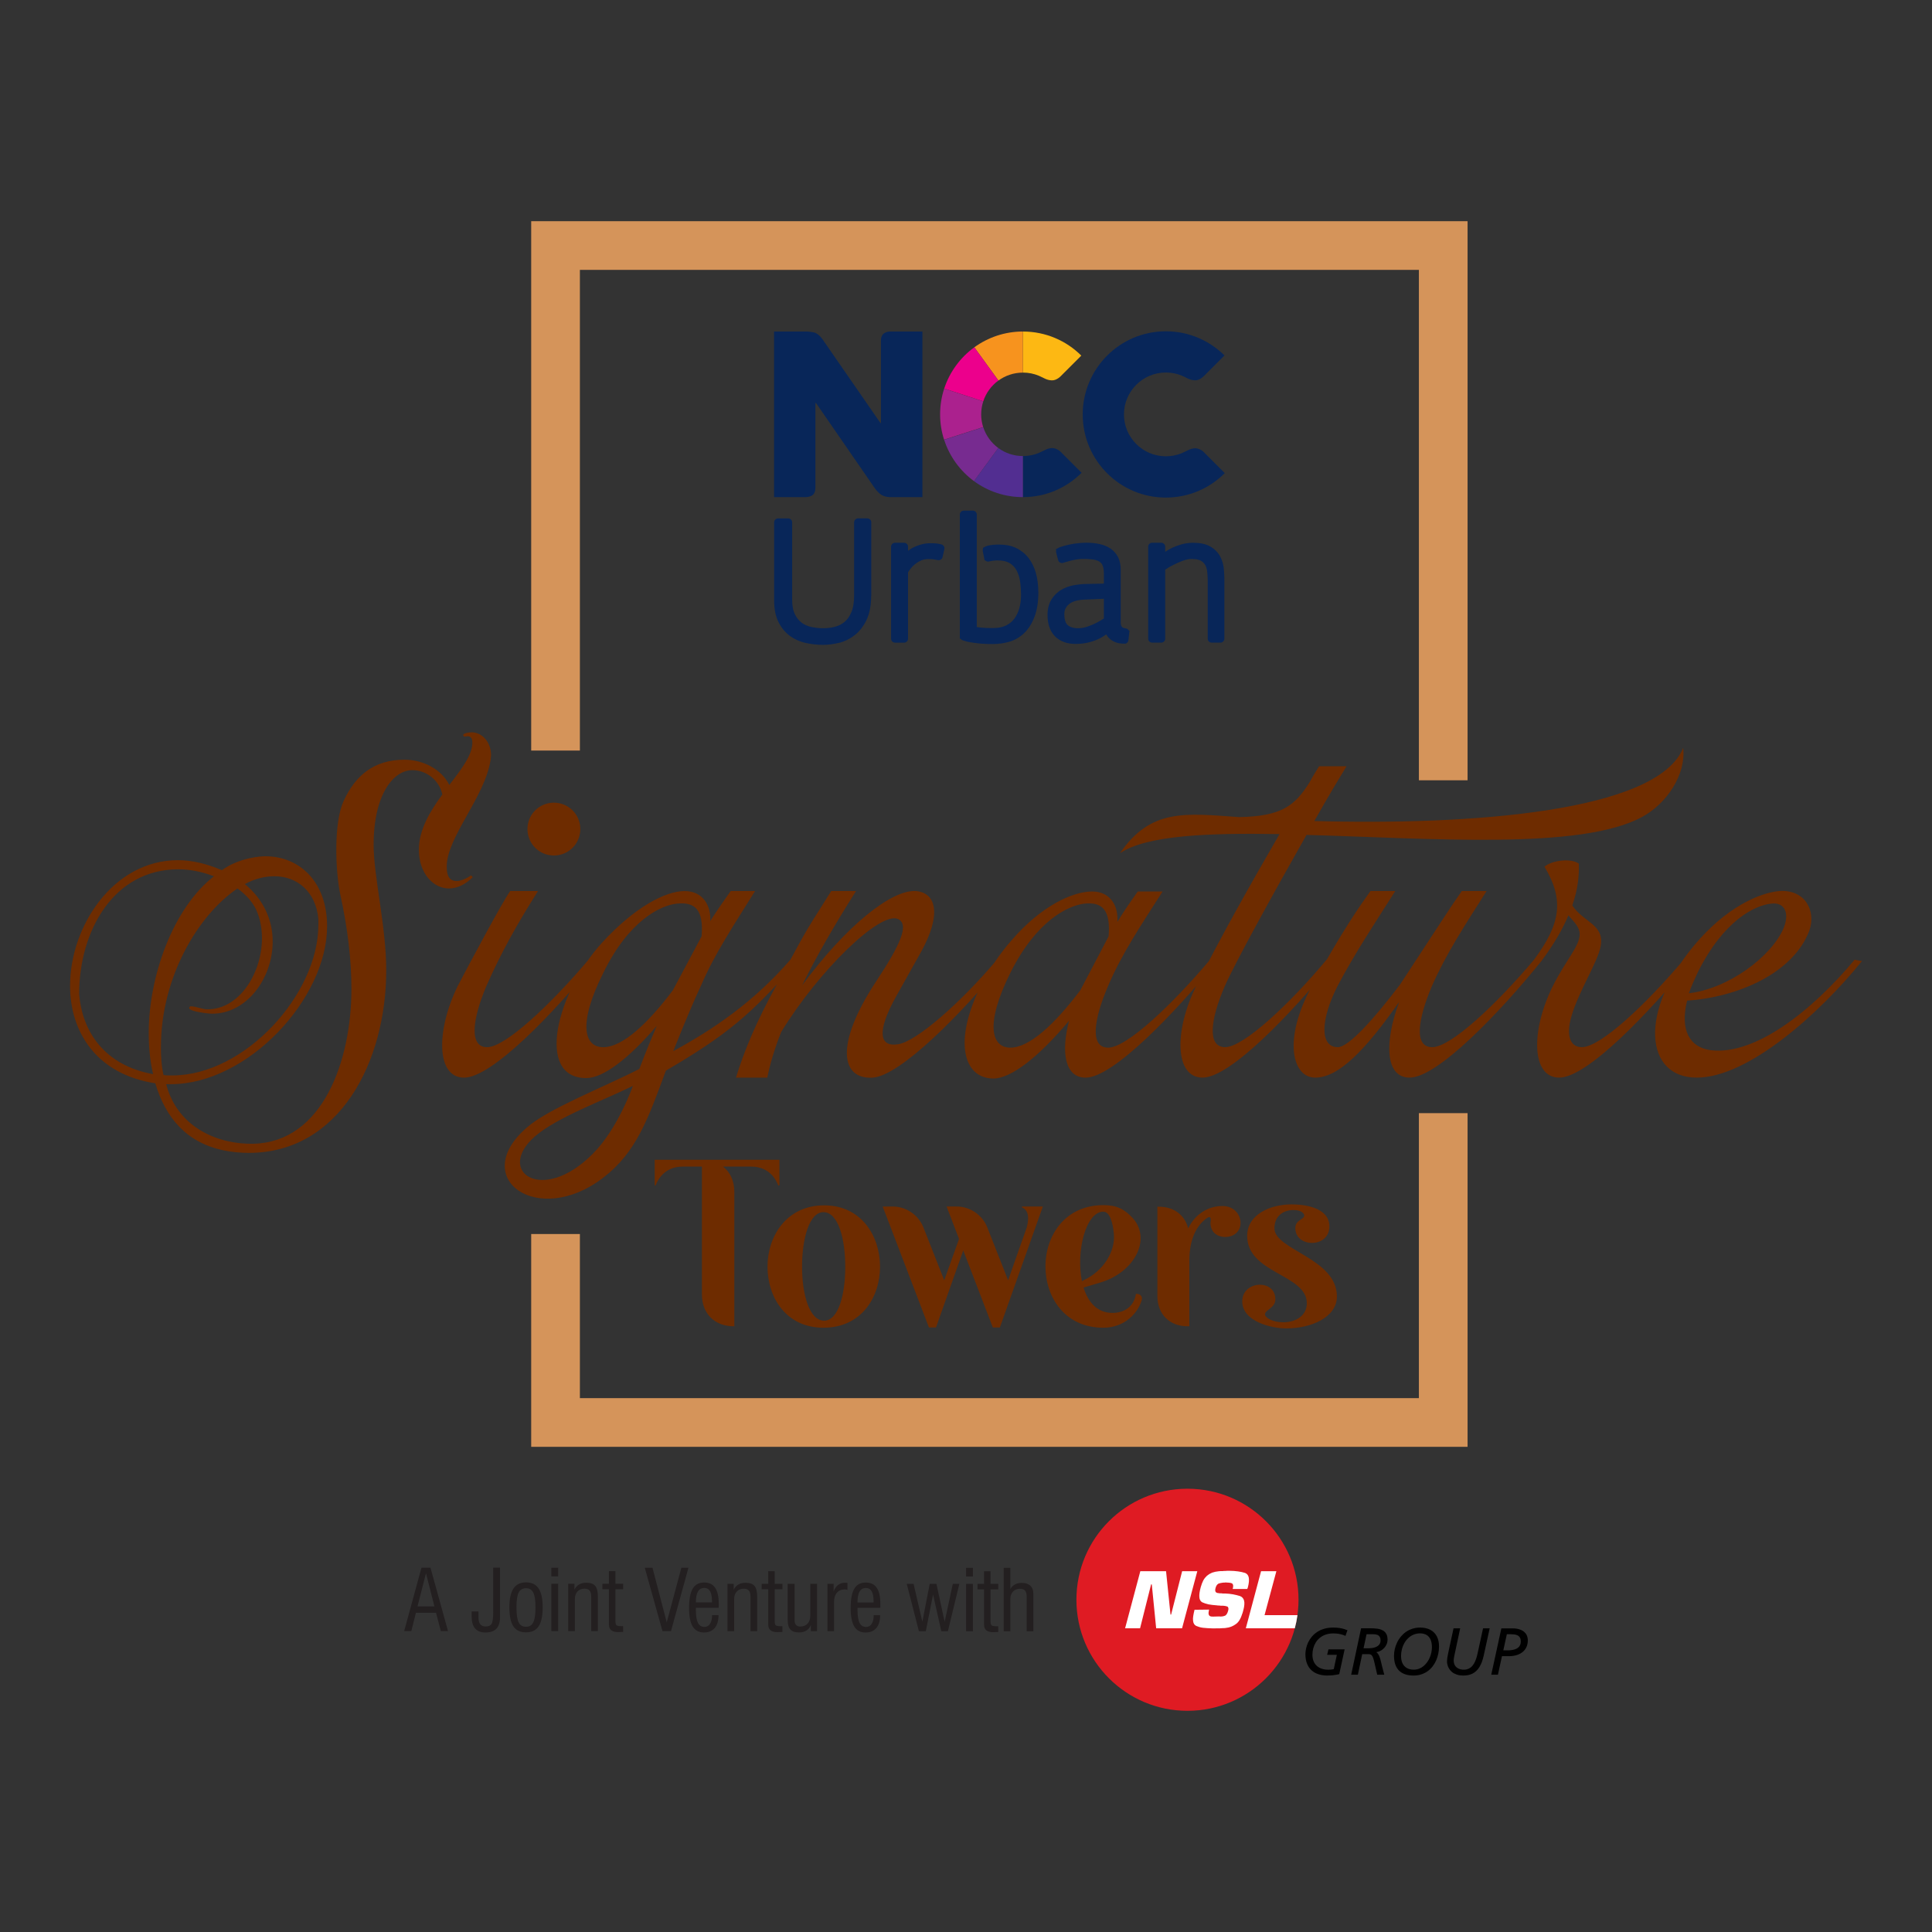 <svg xmlns="http://www.w3.org/2000/svg" id="Layer_1" data-name="Layer 1" viewBox="0 0 800 800"><rect x="0" y="0" width="800" height="800" fill="#333333" stroke="none"/><defs><style>      .cls-1 {        fill: #26b78a;      }      .cls-2 {        fill: #fff;      }      .cls-3 {        fill: #234286;      }      .cls-4 {        fill: #6e2c00;      }      .cls-5 {        fill: #772b90;      }      .cls-6 {        fill: #be1e62;      }      .cls-7 {        fill: #fdb813;      }      .cls-8 {        fill: #f7931e;      }      .cls-9 {        fill: #df1b23;        fill-rule: evenodd;      }      .cls-10 {        fill: #71b2e1;      }      .cls-11 {        fill: #d5945a;      }      .cls-12 {        fill: #ab218e;      }      .cls-13 {        fill: #ec008c;      }      .cls-14 {        fill: #522e91;      }      .cls-15 {        fill: #231f20;      }      .cls-16 {        fill: #082659;      }    </style></defs><path class="cls-4" d="m699.32,411.27c.9-2.52,2.16-5.4,3.6-8.46,10.81-21.79,23.77-27.91,30.44-28.63,5.58-.72,7.74,3.78,5.22,10.09-5.05,11.88-23.05,25.22-39.26,27.01m71.68-13.33l-3.06-.54c-18.01,21.61-41.43,39.62-59.44,37.46-8.82-1.08-12.96-8.29-9.9-20.53,21.07-1.44,43.94-11.34,50.61-28.99,2.88-8.29-1.8-17.11-12.43-16.39-8.28.72-22.15,6.84-35.12,22.33-23.23,27.73-20.53,54.93.91,54.93s51.15-26.84,68.43-48.27m-135.79-.54c-.18,1.44,1.26,1.99,3.06.54,5.23-7.03,8.83-13.33,11.17-18.91,2.34,2.7,4.68,4.86,4.68,7.74,0,5.05-5.58,10.45-11.17,21.62-9.18,18.55-8.82,37.82,2.7,37.82s37.28-26.84,54.57-48.27l-3.06-.54c-15.49,18.37-34.4,36.2-42.14,36.2-5.22,0-6.48-5.4-4.32-12.79,2.88-10.09,10.81-22.33,12.06-28.81,1.8-9.37-7.02-9.91-11.71-17.11,2.34-6.67,2.88-12.43,2.7-17.29-3.24-2.34-10.98-1.44-14.23,1.26,8.46,14.04,6.48,23.95-4.32,38.54m3.06.54l-3.06-.54c-15.49,18.37-34.4,36.2-42.14,36.2s-5.94-11.52-.18-25.21c5.94-13.51,13.87-25.57,22.69-39.44h-10.27c-4.5,6.3-9.36,14.04-25.57,38.72-11.17,14.77-21.43,25.93-25.75,25.93-7.57,0-7.21-11.34-.18-25.21,7.21-13.69,15.13-25.57,23.95-39.44h-10.27c-4.5,6.3-11.52,16.21-24.31,39.44-11.89,21.61-8.28,37.82,1.44,37.82s20.71-11.35,34.76-31.34c-6.13,16.39-5.94,31.34,4.32,31.34,11.52,0,37.28-26.84,54.57-48.27m-108.42-52.59c-11.17,19.27-24.68,43.04-34.58,63.04-9.19,18.55-8.82,37.82,2.7,37.82s37.1-26.84,54.39-48.27l-3.06-.54c-15.31,18.37-34.4,36.2-41.97,36.2s-6.12-11.52-.18-25.21c3.78-8.83,20.35-38.9,33.86-62.68,51.87,1.45,113.46,6.31,138.85-7.38,10.45-5.58,18.37-17.83,17.11-28.63-10.81,26.65-88.79,32.06-152.72,30.26,5.76-10.26,10.81-18.55,13.33-22.69h-11.35c-1.26,1.98-2.7,4.32-3.96,6.66-6.13,9.73-11.52,14.05-29.18,14.41-22.51-1.62-36.56-3.6-49.34,14.95,10.99-7.38,36.2-8.46,66.1-7.92m-111.48,88.43c-7.57,0-10.81-9.19,0-30.98,10.8-21.61,23.77-27.74,30.43-28.63,7.57-.9,11.17,2.52,10.27,13.51l-11.71,22.32c-10.63,14.05-21.08,23.78-28.99,23.78m85.72-35.84l-3.06-.54c-15.49,18.37-34.4,36.38-42.14,36.38s-5.94-11.71-.18-25.22c5.76-13.69,13.87-25.57,22.69-39.44h-10.27c-2.7,3.78-5.58,7.92-8.46,12.6.54-6.12-2.52-12.6-10.44-12.6s-20.89,5.76-33.32,20.16c-5.4,6.13-9.9,13.15-12.6,18.56-11.71,23.23-7.38,38.72,5.05,38.72,7.2,0,18.55-8.65,31.34-23.95-3.42,12.96-1.8,23.59,6.84,23.59,11.52,0,37.1-27.02,54.57-48.27m-88.25,0l-3.06-.54c-15.49,18.37-33.32,33.68-40.7,34.94-8.1,1.44-9.18-5.23-.9-19.99l10.09-18.01c8.83-15.85,6.3-24.68-1.98-25.39-10.09-.72-29,14.41-47.18,39.08,5.76-11.71,13.32-24.85,22.33-39.08h-10.26c-13.51,21.25-10.09,16.21-22.33,38.36-8.83,15.85-13.87,28.27-17.11,38.9h12.97c1.08-5.4,2.88-11.71,5.76-18.91,15.66-25.57,40.88-49.89,48.26-46.82,5.05,2.16.9,10.98-9,25.94-17.29,26.29-14.41,40.52-1.44,39.8,11.52-.72,37.28-26.84,54.57-48.27m-166.05,35.66c-7.74,0-10.81-9.18,0-30.8,10.63-21.79,23.78-27.91,30.26-28.63,7.74-.9,11.34,2.52,10.44,13.51l-11.89,22.32c-10.44,13.87-20.89,23.59-28.82,23.59m-28.28,36.92c9.19-7.92,28.1-14.77,40.52-20.89,0,0-6.12,17.65-16.57,28.09-21.07,21.25-40.52,7.21-23.95-7.2m108.78-72.58l-3.06-.54c-15.13,17.47-31.88,28.82-48.45,37.82,0,0,6.66-16.93,11.34-26.83,5.77-13.51,13.87-25.57,22.51-39.44h-10.09c-2.7,3.78-5.58,7.92-8.46,12.42.36-5.94-2.7-12.42-10.63-12.42s-20.71,6.66-34.22,21.43c-18.72,20.53-27.74,56.01-6.48,56.01,6.84,0,17.29-7.74,29.17-21.61-3.97,9.19-7.21,17.83-7.21,17.83-14.77,7.57-38,16.57-46.64,24.32-24.14,20.89,4.5,41.6,31.69,20.71,13.69-10.45,18.55-24.32,25.94-44.31,24.85-14.59,35.29-23.05,54.57-45.39m-111.48-57.63c-1.61,5.94,1.8,11.89,7.57,13.51,5.94,1.62,11.89-1.8,13.51-7.57,1.62-5.94-1.8-11.88-7.57-13.5-5.94-1.62-11.89,1.8-13.51,7.56m27.92,57.63l-3.06-.54c-15.49,18.37-34.4,36.2-41.96,36.2s-6.13-11.52-.36-25.21c5.94-13.51,12.6-25.57,21.43-39.44h-11.52c-3.24,4.5-17.29,30.8-21.79,39.44-9,18.55-8.83,37.82,2.7,37.82s37.28-26.84,54.57-48.27m-180.1,35.48c0-28.28,14.95-54.21,31.7-65.56,3.42,2.52,6.12,5.4,7.74,8.82,7.38,16.21-3.06,41.25-20.17,41.25-2.16,0-4.68-1.26-7.03-1.26-.18,0-.54.36-.54.72,0,1.44,7.92,2.34,9.54,2.34,14.23,0,25.03-14.58,25.03-29.9,0-8.64-3.6-17.29-11.52-23.77,4.32-2.34,8.46-3.24,12.25-3.24,9.36,0,17.11,6.31,18.19,17.65v2.52c0,28.64-30.44,62.31-60.52,62.31-1.26,0-2.52,0-3.6-.18-.9-3.96-1.08-7.74-1.08-11.7m-33.86-21.79c0-26.11,14.23-51.69,41.06-51.69,4.68,0,9.54.9,14.77,2.88-17.11,13.33-27.01,41.6-27.01,64.84,0,6.12.54,11.71,1.8,17.1-19.99-3.6-29.36-17.47-30.61-33.13m59.61,64.65c3.42.72,7.03,1.08,10.63,1.08,37.64,0,56.91-37.82,56.91-75.64,0-18.01-5.22-38.9-5.22-51.87,0-21.07,8.28-30.97,16.03-30.97,5.76,0,11.17,4.14,12.42,10.09-5.04,6.84-9.72,14.59-9.72,22.87,0,9.9,6.12,16.03,12.42,16.03,3.24,0,6.67-1.44,9.91-4.69l-.72-.72c-1.8,1.26-4.14,2.34-5.94,2.34-2.52,0-4.14-1.45-4.14-5.94,0-12.25,15.85-28.82,18.19-44.31l.18-1.8c0-5.58-3.79-9.54-8.11-9.54-.72,0-3.42.36-3.42,1.08,0,.54.36.72.72.72s.72-.18,1.08-.18c1.44,0,1.98,1.08,1.98,2.7,0,5.05-4.51,10.98-9.54,17.47-3.24-6.48-10.81-10.44-18.55-10.44-12.61,0-20.35,6.48-25.22,17.11-4.14,9-3.42,28.63-1.44,38.36,3.24,14.77,4.68,27.91,4.68,39.44,0,29.71-11.89,63.39-40.52,64.11-13.87.36-31.34-6.12-36.2-24.67h1.98c31.7,0,64.66-35.3,64.66-65.38,0-18.55-11.52-28.99-25.57-28.99-1.44,0-10.44.36-18.01,5.76-6.3-2.7-12.43-4.14-18.19-4.14-26.65,0-44.66,27.2-44.66,52.05,0,18.73,10.63,36.56,35.29,40.34,4.32,14.41,12.97,24.49,28.1,27.74"></path><path class="cls-4" d="m532.68,550.06c10.22,0,20.91-4.57,20.91-13.23,0-15.85-25.87-19.25-25.87-28.2,0-5.25,3.79-7.59,7.88-7.59,3.79,0,4.47,1.85,4.47,2.24,0,1.75-3.7,1.75-3.7,5.25,0,4.08,3.41,6.13,6.91,6.13s7.19-2.14,7.19-6.81c0-7.68-9.82-9.14-15.66-9.14-8.85,0-18.38,4.18-18.38,13.03,0,15.66,24.7,15.85,24.7,27.92,0,5.25-4.77,7.87-9.73,7.87-4.57,0-7.58-1.94-7.58-3.3,0-1.85,4.28-2.63,4.28-6.22,0-4.09-3.11-6.03-6.42-6.03-3.5,0-7.29,2.33-7.29,6.9,0,8.27,11.96,11.19,18.28,11.19m-53.42-13.43c0,7.59,5.06,12.55,12.55,12.55h.68v-27.13c0-8.82,2.92-14.19,6.41-17.01.88-.77,1.46-1.07,1.85-1.07.98,0,.49,2.04.49,2.43,0,3.97,3.01,5.81,6.13,5.81s6.32-1.94,6.32-5.83c0-3.41-2.62-7-7.49-7-5.64,0-11.09,3.01-14.2,9.24-1.36-5.45-5.84-8.95-12.06-8.95h-.68v36.95Zm-6.45,1.56c.29-1.36-.59-2.43-2.14-2.43h-.29c-.87,5.55-5.15,7.88-9.73,7.88-6.32,0-10.11-4.47-11.96-10.5l6.81-2.04c14.29-4.18,21.3-17.89,13.71-26.55-3.6-3.98-6.91-5.54-12.25-5.54-32.1,0-31.99,50.76-.1,50.76,8.95,0,14.49-6.22,15.95-11.58m-24.8-7.68c-2.53-12.36,1.65-28.79,8.85-28.79,2.62,0,3.89,4.18,4.38,9.14.68,7.49-4.47,15.46-12.35,19.16l-.87.49Zm-82.5-30.93l19.16,50.09h2.92l11.28-31.9,12.25,31.9h2.92l17.79-50.09h-8.65v.39c1.46.59,3.6,2.34,1.95,8.37l-7.68,21.78-8.66-21.98c-2.04-5.06-7.1-8.56-12.64-8.56h-4.18l5.16,13.43-6.13,17.12-8.66-21.98c-2.04-5.06-7.1-8.56-12.64-8.56h-4.18Zm-33.39,24.9c0-11.37,2.92-22.56,8.85-22.56,6.22,0,9.05,11.28,9.05,22.66s-2.83,22.27-8.76,22.27c-6.22,0-9.14-11.19-9.14-22.37m8.85,25.29c15.76,0,23.44-12.64,23.44-25.29s-7.68-25.38-23.15-25.38-23.44,12.64-23.44,25.38,7.68,25.29,23.15,25.29m-50.31-66.72v52.91c0,7.98,5.25,13.22,13.22,13.22h.2v-55.73c0-4.47-1.75-8.16-4.67-10.4h11.67c7.98,0,10.6,6.22,11.19,7.78h.48v-10.6h-51.64v10.6h.38c.59-1.56,3.21-7.78,11.19-7.78h7.98Z"></path><path class="cls-11" d="m240.12,510.98v67.96h347.41v-118.01h20.16v138.17H219.96v-88.12h20.16Zm-10.08-419.39h377.65v231.51h-20.16V111.75H240.12v199.04h-20.16V91.59h10.08Z"></path><polygon class="cls-1" points="423.56 171.59 423.57 171.59 423.57 171.59 423.57 171.59 423.58 171.59 423.57 171.57 423.56 171.59"></polygon><polygon class="cls-6" points="423.57 171.58 423.59 171.58 423.55 171.57 423.57 171.58"></polygon><polygon class="cls-6" points="423.56 171.58 423.56 171.6 423.57 171.58 423.56 171.57 423.56 171.58"></polygon><polygon class="cls-10" points="423.56 171.59 423.56 171.61 423.57 171.59 423.56 171.59"></polygon><polygon class="cls-6" points="423.5 171.61 423.5 171.62 423.55 171.59 423.5 171.61"></polygon><polygon class="cls-6" points="423.54 171.54 423.56 171.57 423.56 171.53 423.54 171.54"></polygon><polygon class="cls-6" points="423.54 171.56 423.56 171.57 423.54 171.54 423.54 171.56"></polygon><path class="cls-3" d="m403.33,199.23l1.63-2.24-1.63,2.24Z"></path><path class="cls-16" d="m447.87,195.77l-8.19-8.19s-1.65-2.02-3.96-2.04c-1.99-.03-3.49,1.15-5.68,2.06-1.99.8-4.18,1.24-6.47,1.24h-.01v17.01h.01c9.5,0,18.08-3.85,24.29-10.08"></path><path class="cls-3" d="m407.12,176.86l-16.19,5.2s0,.02.01.03l16.19-5.21s0-.01-.01-.02"></path><path class="cls-7" d="m423.57,154.28c2.34,0,4.58.46,6.62,1.32,2.07.86,3.05,1.78,5.3,1.9,2.14.1,3.91-1.91,3.91-1.91l8.34-8.34c-6.2-6.17-14.74-9.97-24.17-9.97h-.02v17.01h.02Z"></path><path class="cls-8" d="m413.42,157.58c2.85-2.06,6.35-3.29,10.14-3.29v-17.02c-7.51.01-14.46,2.44-20.12,6.54l9.98,13.77Z"></path><path class="cls-13" d="m413.41,157.58l-9.97-13.78c-5.78,4.21-10.2,10.16-12.46,17.1l16.16,5.29c1.14-3.5,3.36-6.49,6.27-8.61"></path><path class="cls-12" d="m406.29,171.56c0-1.87.3-3.67.85-5.36l-16.17-5.29c-1.1,3.35-1.69,6.92-1.69,10.64s.57,7.19,1.64,10.5l16.19-5.2c-.53-1.67-.83-3.45-.83-5.3"></path><path class="cls-5" d="m413.36,185.5c-2.89-2.12-5.09-5.13-6.22-8.61l-16.19,5.21c2.23,6.94,6.63,12.92,12.38,17.14l1.63-2.24,8.41-11.5Z"></path><path class="cls-14" d="m413.37,185.51l-8.42,11.49-1.63,2.24c5.67,4.15,12.66,6.61,20.24,6.61v-17.01c-3.82,0-7.34-1.24-10.19-3.33"></path><path class="cls-16" d="m320.52,137.27h13.2s2.84.03,4.15.69c1.87.96,3.19,3.22,3.19,3.22l23.53,34.01h.2v-34.01s-.16-1.83.97-2.9c1.18-1.09,2.94-1,2.94-1h13.24v68.57h-13.26s-2.23.03-3.75-.97c-1.63-1.07-2.86-2.96-2.86-2.96l-24.21-35.08h-.21v35.11s.04,1.78-.84,2.75c-1.03,1.13-3.07,1.14-3.07,1.14h-13.21v-68.57Z"></path><path class="cls-16" d="m498.92,187.67s-1.65-2.03-3.98-2.05c-1.99-.02-3.49,1.16-5.69,2.06-1.99.81-4.19,1.26-6.5,1.26-9.57,0-17.34-7.77-17.34-17.34s7.77-17.35,17.34-17.35c2.36,0,4.62.46,6.66,1.32,2.08.87,3.07,1.79,5.32,1.91,2.14.11,3.93-1.91,3.93-1.91l8.37-8.38c-6.22-6.18-14.81-10.01-24.28-10.01-19,0-34.42,15.42-34.42,34.44s15.41,34.42,34.42,34.42c9.53,0,18.16-3.87,24.4-10.13l-8.22-8.22Z"></path><path class="cls-16" d="m500.1,264.44v-23.11c0-.51,0-.9,0-1.21-.01-.36-.03-.74-.05-1.12-.02-.33-.05-.7-.07-1.1-.03-.38-.07-.74-.1-1.07v-.02h0s0,0,0,0c-.03-.32-.08-.61-.13-.88-.05-.26-.12-.52-.2-.79-.08-.25-.16-.48-.25-.68-.04-.08-.08-.18-.12-.26l-.21-.36c-.1-.18-.21-.35-.34-.5-.12-.16-.27-.31-.42-.45-.17-.16-.34-.29-.51-.42-.15-.1-.3-.2-.46-.29l-.13-.07c-.21-.1-.44-.2-.67-.27-.25-.08-.53-.15-.85-.21-.3-.05-.65-.1-1.04-.12-.38-.03-.79-.05-1.23-.05-.49,0-.98.05-1.48.14-.24.05-.51.11-.79.19-.29.07-.57.16-.84.25-.26.09-.57.2-.9.34-.31.12-.62.23-.9.36-.3.12-.6.25-.89.38l-.12.06-.74.35c-.34.16-.62.3-.84.41-.26.13-.51.26-.77.4-.24.13-.48.26-.7.39-.19.11-.41.24-.66.4-.29.18-.46.29-.56.34-.26.17-.42.27-.51.33l-.13.08v28.57c0,.45-.19.86-.48,1.16h0c-.3.3-.71.49-1.16.49h-3.76c-.46,0-.87-.19-1.17-.48-.3-.3-.48-.71-.48-1.17v-38.07c0-.45.18-.86.48-1.16h0c.3-.3.71-.48,1.16-.48h3.76c.46,0,.87.18,1.17.48.29.29.48.7.48,1.16v2.1c.18-.12.35-.23.53-.34.26-.16.52-.32.79-.47.29-.17.57-.33.82-.46.26-.13.55-.27.87-.42h.01s.02-.02.02-.02h.03s.02-.02.02-.02c.31-.14.61-.27.88-.38.31-.13.62-.25.92-.36.29-.11.63-.22.98-.34.33-.1.68-.21,1.05-.31.4-.11.77-.2,1.11-.27.35-.07.74-.13,1.15-.18.41-.05.81-.09,1.18-.12.42-.03.82-.04,1.2-.04.7,0,1.38.03,2.05.09.66.07,1.28.16,1.86.28.62.13,1.18.29,1.71.49.54.2,1.04.43,1.5.7.44.26.86.53,1.24.82.38.29.75.61,1.08.94.34.34.66.69.94,1.07.29.38.55.77.77,1.18h0s.01.03.01.03v.03c.22.38.4.77.57,1.17.16.4.31.81.44,1.23.13.42.24.86.33,1.3.08.43.15.88.2,1.35v.02s0,.02,0,.02c.05.45.08.85.1,1.2.03.36.05.76.07,1.19.02.4.04.81.05,1.22.01.48.02.87.02,1.16v24.21c0,.45-.18.86-.48,1.16h0c-.3.3-.71.49-1.16.49h-3.61c-.46,0-.87-.19-1.17-.48-.29-.3-.48-.71-.48-1.17m-43.02-16.5l-8.11.34h-.01c-.75.03-1.44.1-2.08.2-.63.1-1.22.23-1.76.4-.51.16-.98.36-1.41.58-.41.21-.77.47-1.1.74h0c-.33.29-.61.59-.84.89-.23.29-.42.61-.58.93-.15.31-.26.65-.34,1-.08.35-.12.73-.12,1.12,0,.65.03,1.23.1,1.74.07.52.18.98.31,1.38.12.35.27.67.44.94.14.21.28.39.44.55l.11.09c.25.21.51.39.81.55.29.16.62.29.97.4.37.11.77.2,1.2.25.43.06.9.08,1.43.08.28,0,.56-.01.84-.03.3-.03.59-.07.87-.11.31-.05.61-.12.91-.19.31-.08.63-.17.93-.27h.02s.03-.01.03-.01c.25-.08.56-.2.9-.33.31-.11.62-.23.93-.36.33-.13.62-.25.87-.37.24-.11.52-.25.83-.4h.02s.02-.02.02-.02h.02s.02-.02.02-.02c.29-.14.53-.27.74-.38.19-.1.43-.23.72-.4.23-.14.45-.25.63-.36l.66-.4c.18-.11.32-.2.4-.25.05-.03.12-.08.2-.14v-8.16Zm8.61,18.55c-.2.01-.4.01-.63.01s-.45-.01-.63-.03c-.22-.02-.44-.05-.66-.08s-.44-.07-.66-.12h-.02s-.01-.01-.01-.01h0c-.22-.05-.44-.1-.66-.17-.21-.07-.43-.14-.64-.22-.23-.09-.44-.19-.64-.29-.21-.11-.41-.22-.61-.34h-.01s-.01-.01-.01-.01c-.2-.12-.4-.26-.59-.4-.19-.15-.37-.31-.55-.48-.18-.16-.35-.34-.5-.53-.16-.18-.31-.38-.46-.6h-.01s-.01-.03-.01-.03c-.12-.17-.23-.35-.33-.53-.11.08-.22.17-.35.26-.23.16-.46.32-.68.47-.21.14-.47.29-.76.46h-.02s0,.03,0,.03l-.78.41c-.3.15-.62.31-.96.46-.32.14-.66.29-1.04.42-.35.13-.71.26-1.1.38-.1.03-.2.06-.3.09h0s-.89.26-.89.26c-.44.12-.9.23-1.35.32-.46.09-.94.16-1.42.22-.47.06-.96.1-1.49.13-.53.03-1.05.05-1.56.05-.86,0-1.69-.07-2.48-.19-.8-.13-1.55-.32-2.25-.58-.73-.26-1.41-.59-2.03-.98-.38-.24-.74-.51-1.08-.8l-.03.03-.63-.63c-.53-.54-.99-1.13-1.38-1.78s-.71-1.34-.97-2.1c-.25-.74-.44-1.52-.56-2.36-.12-.83-.18-1.7-.18-2.62,0-.61.03-1.19.1-1.77.07-.57.16-1.13.29-1.65.14-.55.31-1.07.51-1.55.2-.49.44-.96.72-1.4.26-.42.53-.81.83-1.18.29-.36.6-.72.94-1.05.33-.33.68-.64,1.04-.93.14-.1.27-.21.41-.31l-.02-.03.75-.45c.38-.23.77-.44,1.18-.64.4-.2.81-.37,1.22-.53.4-.15.81-.29,1.27-.42.44-.12.87-.23,1.32-.33h.06s.02-.01.02-.01c.47-.08.89-.16,1.25-.21.4-.06.79-.12,1.2-.16h.02c.4-.05.79-.09,1.17-.12.35-.02.73-.05,1.15-.06h.07l7.83-.16v-4.05c0-.38-.01-.74-.03-1.05-.02-.32-.05-.63-.1-.92v-.07s-.01-.01-.01-.01c-.03-.24-.09-.47-.15-.7-.06-.22-.12-.42-.2-.6h0s0-.03,0-.03h0c-.07-.18-.14-.34-.23-.49-.08-.15-.18-.29-.29-.43-.1-.14-.22-.26-.34-.37-.07-.07-.14-.13-.21-.18l-.2-.14c-.16-.11-.31-.2-.48-.29-.18-.09-.36-.17-.57-.25h-.03c-.22-.08-.44-.16-.67-.21-.18-.05-.36-.08-.54-.12l-.23-.03c-.29-.05-.61-.08-.97-.12-.33-.04-.68-.07-1.04-.09-.38-.03-.76-.05-1.13-.06-.32,0-.72-.01-1.21-.01-.23,0-.42,0-.56,0-.16,0-.36.02-.59.04-.21.01-.42.03-.61.06-.21.02-.42.05-.62.08h-.05s0,0,0,0c-.19.03-.38.06-.55.09-.23.05-.44.08-.63.12-.2.04-.4.08-.59.12-.19.05-.38.09-.6.14h-.02s-.02.01-.02.01h-.02c-.23.06-.4.1-.54.14-.21.06-.38.1-.51.14-.05.01-.12.03-.4.12l-.6.17h-.03c-.16.05-.29.09-.4.12-.14.05-.25.08-.35.1l-.31.1c-.08.03-.15.05-.2.07-.43.14-.88.1-1.25-.09-.38-.18-.68-.51-.83-.94h0s0-.03-.02-.07c0-.03-.02-.05-.02-.07l-.81-3.11c-.08-.34-.06-.68.05-.99l-.28-.28,1.01-.57c.1-.06.22-.12.37-.19.12-.06.27-.12.43-.18.16-.06.31-.12.45-.16.14-.05.31-.1.48-.14h0s.02-.01.02-.01h0c.25-.07.46-.13.54-.16.18-.05.37-.1.59-.16.21-.06.44-.12.68-.18.23-.06.48-.12.74-.18h0s.06-.01.09-.02c.3-.07.55-.12.74-.16.24-.05.51-.1.81-.15.28-.05.58-.1.9-.14.33-.05.64-.09.94-.12h.03s.03,0,.03,0h.02c.32-.04.63-.08.94-.11h0c.35-.03.68-.06.99-.08.31-.02.66-.04,1.04-.05.4-.01.74-.02,1.02-.02.46,0,.93.01,1.43.04.48.02.95.06,1.41.11.45.05.89.1,1.32.17.44.07.86.16,1.28.25h.02s.03.01.03.01c.43.1.83.2,1.2.32.4.12.78.26,1.14.42.38.16.74.33,1.09.51.35.19.68.39,1,.61h0s.02.01.02.01h.02s.02.03.02.03c.31.22.61.46.89.71.29.26.56.54.81.83.27.31.51.62.73.94.21.32.42.66.61,1.02h0v.02h0c.18.36.35.75.49,1.16.13.4.24.82.33,1.27.09.43.16.88.2,1.34.05.48.07.95.07,1.42v21.83c0,.15,0,.29.01.42.01.13.03.25.05.37.02.11.05.21.07.3.03.1.06.19.09.27.03.07.07.14.09.18.04.06.07.11.1.16.03.03.07.08.1.12h0s.03.03.03.03l.08.08h.01s0,.01,0,.01c.03.03.08.07.12.1.05.03.09.06.13.08h0s.08.05.14.07c.06.02.11.05.17.07.11.03.2.05.24.06.07.01.15.03.25.06.05.01.13.03.25.05.12.03.2.04.21.04.44.07.8.31,1.05.63.06.08.11.16.16.25l.27.02-.1.91-.34,3.07c-.05.4-.23.76-.51,1.02-.27.26-.64.42-1.03.44m-44.63-30.13c-.03-.06-.07-.14-.1-.2m-1.16,20.19s.05-.06.07-.09m10.08-11.32c0,.99-.03,1.95-.1,2.88-.06.93-.15,1.82-.28,2.66-.12.85-.29,1.67-.48,2.45-.12.48-.25.94-.4,1.39h.02s-.3.82-.3.82c-.25.68-.53,1.33-.83,1.97-.31.63-.63,1.23-.97,1.78-.35.57-.72,1.11-1.12,1.61-.21.27-.42.53-.64.77l.02.02-.63.62h0c-.44.44-.89.84-1.37,1.21-.48.37-.97.71-1.48,1.02-.51.31-1.04.58-1.59.83-.28.12-.57.24-.87.35v.03s-.83.25-.83.25c-.52.16-1.09.31-1.68.44-.58.12-1.16.23-1.72.31-.59.08-1.17.15-1.74.19-.6.05-1.18.07-1.76.07-.37,0-.85,0-1.44-.01-.5-.01-.97-.02-1.42-.04-.48-.02-.91-.04-1.3-.07h0c-.12,0-.23-.02-.35-.03v.02s-.88-.08-.88-.08c-.41-.05-.76-.08-1.03-.11-.25-.03-.58-.07-.97-.12-.4-.05-.7-.09-.89-.12-.27-.05-.53-.08-.77-.12h-.01s-.02,0-.02,0h-.02s-.01,0-.01,0c-.23-.04-.44-.08-.64-.11-.26-.05-.46-.09-.6-.12-.07-.02-.14-.03-.22-.05v.02s-.85-.25-.85-.25l-.48-.14h0c-.06-.02-.12-.03-.4-.12-.14-.05-.25-.08-.35-.11-.34-.12-.62-.33-.81-.6-.02-.03-.04-.05-.06-.08h-.26v-51.35c0-.46.18-.86.48-1.16h0c.29-.31.7-.49,1.16-.49h3.74c.46,0,.87.18,1.17.48.29.3.48.71.48,1.17v46.55l.12.02c.27.05.54.08.81.12h.03s0,0,0,0l.87.1c.31.03.63.06.98.08.38.03.77.05,1.16.06.42.01.87.03,1.35.03.3,0,.86,0,1.63,0,.52,0,1-.02,1.43-.06.44-.04.87-.1,1.32-.2.43-.08.83-.19,1.2-.31.36-.12.73-.26,1.09-.43h.04s.02-.02.02-.02h.01c.33-.16.64-.34.95-.53.31-.2.61-.4.9-.63.29-.23.56-.48.81-.73.23-.23.45-.48.65-.74l.07-.09c.23-.31.46-.63.66-.96.21-.33.4-.68.57-1.03.18-.37.35-.75.5-1.13.15-.38.29-.79.41-1.21v-.02s.01-.01.01-.01h0s0-.03,0-.03c.12-.4.21-.82.31-1.26.09-.45.17-.9.23-1.35.07-.46.11-.93.14-1.43.03-.47.05-.97.05-1.5s-.01-1.02-.03-1.43c0-.44-.03-.9-.07-1.39-.03-.48-.07-.94-.12-1.39-.05-.45-.1-.9-.17-1.37-.07-.44-.14-.85-.23-1.26-.09-.4-.2-.79-.33-1.18-.12-.38-.25-.75-.4-1.1-.12-.29-.25-.57-.38-.83l-.1-.2c-.17-.32-.35-.61-.54-.89-.2-.27-.42-.54-.65-.79-.23-.25-.49-.49-.77-.72-.28-.23-.57-.45-.89-.65h-.03s-.03-.03-.03-.03c-.28-.17-.57-.31-.89-.44-.33-.13-.7-.24-1.11-.34-.43-.1-.87-.18-1.34-.23-.47-.05-.98-.08-1.54-.08-.23,0-.39,0-.48,0-.13,0-.28.01-.46.03-.18,0-.34.02-.48.03-.1.01-.27.03-.51.06-.2.03-.38.05-.51.07-.2.03-.34.05-.42.07-.14.02-.27.05-.39.08-.08.01-.2.05-.35.09h0c-.44.11-.88.05-1.24-.16-.15-.08-.28-.19-.4-.32l-.23.03-.15-.73h0s0-.05,0-.05v-.03s0,0,0,0h0s-.61-3.02-.61-3.02c-.07-.35-.03-.7.11-1,.02-.04.03-.07.05-.1l-.12-.22.75-.43c.16-.09.35-.18.57-.27.2-.08.42-.15.64-.21.2-.05.42-.1.65-.15.21-.04.46-.08.74-.12.27-.04.53-.07.79-.1.29-.03.58-.05.87-.07.28-.02.59-.03.92-.04.41,0,.71-.01.94-.01.61,0,1.23.03,1.85.09.63.06,1.21.14,1.76.25.57.12,1.12.26,1.67.44.27.08.53.18.79.29l.02-.03.77.37c.49.23.98.5,1.45.79.47.29.91.61,1.35.94.43.34.84.71,1.22,1.09.4.39.76.8,1.1,1.23h.01s.02.03.02.03h0c.33.43.64.89.94,1.36.29.47.57.96.82,1.47.25.5.48,1.04.7,1.61.22.58.42,1.15.58,1.73,0,.03.02.06.02.09.16.56.31,1.15.44,1.78.12.61.23,1.24.31,1.89.08.67.16,1.34.2,2.01.05.7.07,1.39.07,2.07m-41.66-13.06l-.21-.04h0c-.14-.03-.29-.06-.46-.09l-.87-.15c-.14-.03-.28-.05-.43-.07-.16-.01-.34-.03-.52-.05-.21-.01-.42-.02-.63-.03-.15,0-.4,0-.74,0-.25,0-.5,0-.74.03-.24.02-.48.05-.71.09h0c-.25.05-.48.1-.68.15s-.41.12-.63.21c-.21.09-.42.18-.64.29-.22.1-.42.21-.63.32-.19.11-.38.23-.59.36-.21.14-.4.27-.55.38-.16.13-.35.28-.55.45-.18.16-.36.31-.52.47-.16.15-.32.31-.48.48h0c-.12.13-.27.3-.43.49h-.01s-.02.04-.02.04h0c-.14.18-.27.35-.39.49-.14.18-.26.35-.38.51-.1.15-.21.3-.31.46-.06.09-.12.17-.16.25v27.5c0,.45-.18.86-.48,1.16h0s0,0,0,0c-.3.29-.7.48-1.16.48h-3.74c-.46,0-.87-.19-1.17-.48-.29-.3-.48-.71-.48-1.17v-38.07c0-.45.19-.86.48-1.16h0c.3-.3.71-.48,1.16-.48h3.74c.46,0,.87.18,1.17.48.3.3.48.71.48,1.17v1.66c.1-.08.21-.16.33-.23.23-.17.48-.33.74-.49l.08-.05v-.04s.74-.4.74-.4c.25-.13.51-.27.81-.4.29-.14.57-.26.85-.37.28-.12.58-.23.89-.33.31-.11.63-.2.92-.28.31-.09.63-.18.96-.24.32-.06.64-.12.98-.17.35-.04.68-.07,1-.09.35-.03.67-.03.98-.03.2,0,.48,0,.84.01.29,0,.56.02.79.03.24.01.48.03.72.05.22.03.44.05.66.08.19.03.36.06.52.09.16.03.31.06.45.09.17.03.31.07.43.1.16.05.28.09.38.13.38.16.68.45.85.8.17.35.21.76.1,1.15l-.72,3.2c-.1.44-.37.8-.72,1.03-.36.22-.79.31-1.24.21h-.03Zm-27.55,14.78c0,.98-.04,1.93-.12,2.83-.08.9-.2,1.77-.35,2.61-.16.83-.35,1.62-.6,2.38-.24.76-.52,1.48-.84,2.14h0s-.01.03-.01.03h0s0,.02,0,.02h0s0,.01,0,.01c-.31.64-.64,1.24-.99,1.82-.36.58-.74,1.13-1.13,1.65-.41.53-.85,1.02-1.3,1.48-.24.24-.49.48-.74.7v.02s-.69.56-.69.56c-.49.39-1,.75-1.52,1.08-.51.33-1.05.63-1.61.91-.55.27-1.11.5-1.69.71-.31.11-.61.21-.92.31v.03s-.84.2-.84.2c-.54.13-1.11.25-1.7.35-.59.11-1.15.2-1.67.26-.53.07-1.08.12-1.63.16-.56.03-1.09.05-1.6.05-.55,0-1.13-.01-1.75-.05-.59-.03-1.18-.07-1.76-.14-.58-.07-1.16-.14-1.75-.24-.28-.05-.57-.1-.85-.15h0s-.9-.18-.9-.18c-.6-.12-1.19-.29-1.78-.47-.59-.19-1.16-.4-1.71-.64-.55-.24-1.09-.51-1.62-.81-.53-.31-1.04-.63-1.52-.97h0s-.02-.02-.02-.02h-.01s-.01-.03-.01-.03c-.49-.36-.96-.74-1.39-1.15-.44-.41-.86-.86-1.26-1.35-.4-.48-.77-.99-1.12-1.52-.34-.52-.66-1.09-.96-1.68h0c-.31-.61-.58-1.26-.81-1.95-.23-.7-.42-1.42-.57-2.17-.15-.76-.26-1.54-.33-2.37-.07-.83-.11-1.69-.11-2.58v-32.25c0-.45.18-.86.48-1.16h0c.3-.3.71-.49,1.17-.49h4.17c.45,0,.87.19,1.16.48.3.3.48.71.48,1.17v31.78c0,.68.03,1.32.07,1.93.05.61.12,1.17.22,1.68.09.51.21.98.35,1.42.11.36.24.7.39,1.02l.09.19c.19.38.38.74.6,1.08h0c.2.33.43.64.68.96.25.31.49.58.75.82.26.25.54.48.83.69h.01s.01.02.01.02h0c.3.21.6.41.9.58.31.18.63.34.96.48.33.14.67.27,1.04.39.26.08.52.15.77.21l.33.07c.42.09.81.16,1.19.22.33.05.67.1,1,.14l.19.03c.4.04.79.07,1.18.09.37.02.77.03,1.21.03.46,0,.89,0,1.3-.03.41-.03.83-.06,1.26-.11s.84-.12,1.24-.2c.41-.07.81-.16,1.2-.27.37-.1.74-.21,1.11-.36.36-.14.71-.29,1.04-.46.33-.17.64-.36.95-.57.22-.14.43-.3.64-.46l.27-.23c.28-.23.55-.49.79-.77.26-.29.51-.59.73-.92.23-.33.46-.7.66-1.09s.41-.81.59-1.26c.19-.44.35-.9.48-1.4.14-.49.25-1.04.35-1.61.09-.57.16-1.19.21-1.86.05-.66.07-1.35.07-2.1v-30.14c0-.45.19-.86.48-1.16h0c.3-.3.71-.49,1.16-.49h3.82c.46,0,.87.19,1.17.48.3.3.48.71.48,1.17v30.41Z"></path><path class="cls-9" d="m491.87,616.45c25.32.08,45.82,20.64,45.82,45.98s-20.59,45.98-45.98,45.98-45.99-20.58-45.99-45.98,20.5-45.89,45.82-45.98h.32Z"></path><path class="cls-2" d="m516.43,657.97h-6.02c.1-.29.16-.55.18-.78.03-.23.04-.44.04-.61-.03-.18-.06-.34-.11-.48-.05-.13-.12-.24-.21-.34-.1-.07-.21-.14-.35-.19-.14-.07-.31-.1-.5-.13-.21-.05-.43-.08-.66-.1-.22-.02-.48-.03-.76-.03l-.64-.07s-.05.04-.06.05c0,0-.01.02-.01.02h-.61c-.14.02-.27.04-.4.05-.13.01-.25.03-.37.05-.2.02-.37.06-.55.1-.18.05-.36.1-.55.14-.19.05-.36.12-.51.23-.15.11-.29.23-.4.37-.12.17-.23.34-.33.53-.09.19-.18.42-.25.68-.05.18-.08.36-.12.53-.03.16-.05.31-.05.42,0,.14.01.27.04.38.02.1.06.2.1.3.05.09.11.18.2.25.08.07.18.13.3.18.12.05.25.09.39.12.14.04.31.05.49.05.09.03.18.04.27.05.08.02.17.02.27.02h.57s.05,0,.08.02c.04.01.07.02.09.02.05,0,.1,0,.16.01.06.01.13.02.2.02h.89c.59.02,1.17.07,1.73.12.55.06,1.09.14,1.61.23.49.1.99.2,1.47.32s.94.25,1.4.39c.45.17.81.41,1.09.73.29.32.49.72.61,1.18.12.49.16,1.06.1,1.7-.05.64-.18,1.36-.39,2.16-.02.05-.04.09-.05.14-.01.05-.03.09-.05.14v.1s-.03.04-.03.05v.05c-.03.05-.05.1-.05.14-.01.05-.02.1-.02.14,0,.02,0,.05-.02.07-.01.02-.02.03-.02.03-.03.03-.03.05-.03.07v.07s-.05.09-.05.14c-.01.05-.02.09-.02.14-.02.02-.05.05-.05.08-.01.04-.03.08-.06.12,0,.03,0,.04-.01.05-.01.01-.02.03-.02.05-.03.03-.04.06-.05.09s-.02.07-.02.09c0,.02,0,.05-.02.07,0,.02-.01.03-.01.03,0,.03,0,.05-.02.07-.01.03-.02.05-.02.07-.07.19-.14.37-.21.55-.07.18-.14.36-.21.55-.05.1-.09.19-.14.27-.05.08-.09.17-.14.27-.05.1-.09.18-.14.27-.05.08-.1.17-.14.26-.1.17-.21.34-.34.51-.13.18-.27.34-.4.48-.14.14-.29.28-.42.41-.14.12-.31.25-.5.37-.23.16-.46.31-.69.44-.22.12-.47.25-.73.37-.14.07-.3.14-.48.2-.18.06-.35.11-.51.16-.07.03-.15.05-.23.07-.08.03-.17.05-.27.07-.23.05-.48.09-.72.12-.25.03-.51.08-.76.12-.17,0-.33,0-.5.02-.16,0-.33.01-.49.01-.09,0-.18,0-.25.02-.07.01-.16.02-.25.02h-.32s-.1.01-.14.04h-1.24l-1.56.03c-.81-.03-1.56-.05-2.27-.09-.71-.03-1.37-.08-1.98-.16-.59-.07-1.13-.18-1.6-.32-.48-.14-.9-.3-1.28-.46-.38-.19-.68-.46-.9-.81-.22-.36-.36-.81-.41-1.38-.07-.57-.05-1.22.08-1.97.12-.75.29-1.59.53-2.53l6.02-.07c-.05.23-.09.45-.12.66-.04.2-.07.39-.09.58-.02.17-.02.33,0,.49.03.17.06.31.11.43.05.12.11.22.2.32.08.09.2.18.37.25.14.07.31.12.51.14.2.02.42.03.65.03l2.76-.07s.05.04.08.04h.25c.16,0,.32,0,.48-.02s.3-.03.44-.05c.12-.03.22-.05.3-.07.08-.02.18-.05.27-.07.05-.03.1-.04.14-.05.05-.01.1-.03.14-.05.16-.05.31-.13.44-.25.13-.12.25-.26.37-.43.12-.19.22-.39.32-.6.09-.21.18-.45.25-.71.07-.26.12-.48.14-.67.03-.2.01-.37-.03-.53-.02-.14-.07-.27-.12-.37-.06-.1-.15-.18-.26-.23-.1-.05-.22-.09-.36-.14-.14-.05-.29-.08-.46-.11-.16-.05-.33-.07-.51-.08-.18-.01-.36-.03-.55-.05h-.85c-.09,0-.19,0-.28-.02-.09-.01-.19-.03-.29-.05h-.65s-.08-.01-.12-.04c-.05,0-.09,0-.13-.01-.03-.01-.07-.02-.12-.02-.68-.05-1.33-.1-1.93-.18-.61-.07-1.15-.16-1.65-.25-.49-.12-.96-.25-1.38-.39-.43-.14-.81-.3-1.17-.46-.33-.19-.6-.46-.8-.79-.2-.34-.33-.77-.37-1.3-.05-.55-.03-1.16.07-1.84.1-.68.26-1.46.5-2.34.14-.52.3-1.01.48-1.47.18-.46.36-.88.55-1.26.21-.4.45-.76.7-1.08.26-.32.55-.62.85-.91.31-.26.64-.49.99-.71.36-.21.74-.4,1.14-.57.4-.14.85-.26,1.34-.37.49-.1,1.02-.18,1.56-.23h.23c.08,0,.17-.01.27-.04h.49c.19,0,.37,0,.55-.01.18-.01.35-.03.51-.06h.66s.08,0,.12-.03h.44s.08-.01.12-.03h.78c.68,0,1.33.02,1.95.07.61.05,1.19.11,1.73.18.55.07,1.06.16,1.54.27.49.1.94.23,1.37.37.4.16.73.4.99.72s.44.73.53,1.22c.09.5.11,1.07.05,1.73-.06.66-.2,1.41-.41,2.23-.03.03-.03.05-.03.06v.08s-.04.05-.04.05v.02h0v.04s-.03.03-.03.03v.07s-.04.04-.05.05c-.01.01-.02.03-.02.05v.05s-.01.03-.04.05v.07s-.03.05-.03.05v.05-.07Zm19.73,16.26c.47-1.76.84-3.57,1.09-5.42h-13.63l4.9-18.21h-6.34l-6.31,23.63h20.29Zm-40.38-23.63l-6.31,23.63h-10.73l-1.81-18.17h-.28l-4.57,18.17h-6.2l6.3-23.63h10.66l1.84,17.96h.25l4.57-17.96h6.27Z"></path><path d="m557.95,675.04c-.42-.18-.92-.35-1.46-.52-.55-.16-1.19-.3-1.91-.41-.72-.11-1.56-.17-2.51-.17-1.39,0-2.63.17-3.73.49-1.11.32-2.09.77-2.94,1.33-.85.57-1.58,1.22-2.2,1.95-.61.74-1.12,1.52-1.51,2.34-.39.83-.68,1.67-.87,2.52-.18.84-.28,1.66-.28,2.45.01,1.52.24,2.83.7,3.94.45,1.11,1.09,2.02,1.9,2.73s1.76,1.24,2.86,1.59c1.09.35,2.28.52,3.57.52.76,0,1.43-.03,2.02-.08.59-.07,1.13-.14,1.61-.22.48-.09.93-.18,1.35-.27l2.23-10.27h-6.69l-.55,2.26h4.02l-1.27,5.92c-.2.07-.44.11-.72.15s-.57.06-.85.08c-.28.01-.52.02-.72.02-.94,0-1.8-.12-2.6-.38-.8-.25-1.48-.64-2.08-1.15-.59-.51-1.05-1.17-1.38-1.95-.33-.77-.49-1.69-.49-2.75,0-.91.12-1.79.35-2.65.23-.86.57-1.65,1.03-2.4.46-.74,1.03-1.4,1.73-1.96.69-.56,1.5-1,2.43-1.31.93-.32,1.98-.48,3.14-.48.72,0,1.38.05,1.99.14.62.1,1.18.23,1.68.38.51.16.95.33,1.33.51l.83-2.36Z"></path><path d="m565.85,676.69h2.56c.71,0,1.3.07,1.79.23.48.16.85.44,1.09.83.25.38.37.91.37,1.58,0,.51-.11.95-.31,1.32-.21.36-.49.66-.84.91-.35.24-.74.44-1.16.57-.42.14-.86.24-1.3.3-.44.06-.87.09-1.26.09h-2.17l1.24-5.83Zm-6.33,16.78h2.75l1.79-8.53h2.45c.35,0,.66.03.91.11s.47.24.66.48c.19.23.36.59.53,1.05.16.47.34,1.09.51,1.85l1.16,5.04h2.92l-1.05-4.04c-.07-.31-.15-.65-.24-1.04-.08-.39-.18-.79-.3-1.21-.11-.42-.25-.82-.4-1.22-.16-.39-.35-.75-.56-1.07-.21-.32-.47-.57-.76-.76.64-.1,1.25-.3,1.81-.61.57-.3,1.06-.68,1.48-1.15.44-.46.77-.98,1.01-1.58.25-.58.37-1.2.37-1.87,0-.77-.12-1.43-.34-1.97-.23-.53-.53-.98-.92-1.32-.39-.34-.83-.61-1.32-.8-.49-.19-1.01-.33-1.55-.41-.54-.08-1.07-.13-1.6-.15-.52-.02-1.02-.03-1.46-.03h-3.77l-4.1,19.21Z"></path><path d="m580.14,685.74c0-.99.12-1.93.36-2.86.25-.92.59-1.78,1.04-2.57.46-.79,1.01-1.48,1.65-2.07.64-.59,1.36-1.06,2.17-1.39.81-.33,1.68-.5,2.62-.51,1.1,0,2.02.23,2.75.67.74.45,1.29,1.09,1.65,1.95.36.85.55,1.89.55,3.13,0,.7-.08,1.41-.23,2.14-.15.73-.37,1.43-.67,2.13-.29.69-.66,1.33-1.09,1.94s-.93,1.13-1.48,1.59c-.56.47-1.18.83-1.86,1.09-.68.25-1.41.39-2.2.39-1.15,0-2.12-.24-2.9-.7-.78-.46-1.36-1.11-1.76-1.95-.4-.85-.59-1.84-.59-2.98m-2.92-.08c0,2.66.69,4.68,2.05,6.06,1.36,1.38,3.37,2.08,6.01,2.09,1.17,0,2.23-.16,3.2-.48.97-.31,1.85-.74,2.64-1.3.78-.57,1.47-1.23,2.06-1.98.59-.76,1.08-1.59,1.48-2.49.4-.91.7-1.85.9-2.83.2-.98.3-1.99.3-3,0-1.64-.32-3.04-.94-4.2-.61-1.16-1.5-2.04-2.66-2.66-1.16-.61-2.56-.92-4.2-.93-1.17,0-2.25.17-3.24.49-1,.32-1.89.76-2.7,1.33-.8.57-1.5,1.24-2.12,1.99-.61.76-1.13,1.57-1.53,2.44-.42.88-.73,1.78-.94,2.7-.21.92-.31,1.85-.31,2.76"></path><path d="m616.85,674.26h-2.75l-2.12,9.74c-.14.65-.29,1.32-.48,2.01-.19.68-.42,1.34-.71,1.97-.28.64-.63,1.22-1.05,1.73-.42.51-.92.91-1.52,1.21-.59.3-1.3.46-2.1.46s-1.53-.14-2.15-.44c-.63-.29-1.13-.71-1.48-1.28-.36-.57-.55-1.27-.55-2.1,0-.21.02-.46.06-.75.03-.29.09-.61.16-.96l2.47-11.59h-2.75l-2.04,9.44c-.09.41-.18.86-.28,1.36-.1.49-.19.99-.27,1.5-.07.51-.11.98-.12,1.43,0,.42.06.89.2,1.4.13.51.35,1.02.65,1.54.31.51.72,1,1.24,1.43.52.43,1.16.77,1.94,1.04.77.27,1.69.4,2.75.41,1.46,0,2.75-.27,3.85-.84,1.1-.57,2.03-1.46,2.79-2.68.76-1.22,1.35-2.79,1.78-4.73l2.47-11.28Z"></path><path d="m617.51,693.47h2.75l1.67-7.68h2.75c1.3,0,2.44-.16,3.43-.48.99-.32,1.82-.77,2.49-1.35.67-.59,1.18-1.27,1.52-2.06.34-.79.51-1.67.51-2.62,0-.76-.13-1.43-.37-1.99-.23-.57-.56-1.04-.98-1.43-.41-.38-.89-.69-1.41-.92s-1.08-.4-1.66-.51c-.59-.1-1.17-.15-1.74-.15h-4.79l-4.19,19.21Zm6.44-16.78h1.43c.58,0,1.13.03,1.65.09.52.07.98.2,1.39.41.4.2.72.5.95.9.23.4.35.94.36,1.6,0,.62-.12,1.15-.33,1.58-.21.43-.51.79-.89,1.07-.38.27-.81.49-1.3.64-.49.15-1.02.26-1.57.32-.56.06-1.12.09-1.69.08h-1.46l1.46-6.69Z"></path><path class="cls-15" d="m415.61,675.46v-26.24h2.76v8.76c.51-.86,1.15-1.5,1.93-1.91.77-.42,1.71-.63,2.81-.63,1.5,0,2.68.39,3.52,1.17.85.77,1.26,1.86,1.26,3.27v15.59h-2.76v-14.28c0-1.16-.22-2-.65-2.52-.44-.53-1.14-.79-2.11-.79-1.21,0-2.19.38-2.92,1.16-.72.77-1.09,1.82-1.09,3.14v13.29h-2.76Zm-5.45-4.05c0,.82.15,1.35.44,1.61.3.25,1.01.38,2.12.38.16,0,.27,0,.37-.01.1,0,.18,0,.25-.02l.02,2.4c-.17.01-.4.02-.69.03-.7.04-1.15.05-1.35.05-1.3,0-2.26-.25-2.9-.77-.63-.51-.94-1.3-.94-2.34v-14.62h-2.72v-2.27h2.72v-5.23h2.68v5.23h3.2v2.27h-3.2v13.29Zm-10.12-15.56h2.83v19.61h-2.83v-19.61Zm0-6.63h2.83v3.56h-2.83v-3.56Zm-19.54,26.24l-5.03-19.61h2.83l3.63,15.68,3.04-15.68h2.79l3.4,15.71,3.37-15.71h2.72l-4.75,19.61h-2.72l-3.42-15.21-3,15.21h-2.86Zm-18.74-6.63h2.69c-.02,2.32-.55,4.09-1.6,5.32-1.04,1.22-2.51,1.84-4.43,1.84-2.12,0-3.67-.83-4.67-2.47-1.01-1.65-1.51-4.19-1.51-7.64,0-3.65.5-6.33,1.51-8.03,1-1.7,2.58-2.55,4.75-2.55,2.03,0,3.55.72,4.54,2.17,1,1.45,1.49,3.65,1.49,6.6,0,.46,0,.82,0,1.05,0,.24-.02.46-.03.65h-9.42v.88c0,2.45.28,4.24.85,5.36.57,1.13,1.47,1.68,2.71,1.68.96,0,1.73-.42,2.29-1.27.56-.84.84-1.99.84-3.44v-.14Zm-6.69-5.27h6.66v-.53c0-1.82-.26-3.18-.79-4.1-.53-.92-1.32-1.38-2.38-1.38-1.18,0-2.06.49-2.63,1.48-.58.99-.86,2.49-.86,4.52m-12.43,11.89v-19.61h2.54v3.2c.4-1.14,1-2.04,1.8-2.68.79-.64,1.71-.97,2.75-.97.31,0,.54,0,.7.01.17.01.33.03.48.05v2.93c-.15-.08-.31-.14-.49-.18s-.37-.06-.59-.06c-1.41,0-2.51.46-3.29,1.4-.79.92-1.18,2.23-1.18,3.9v12.01h-2.73Zm-6.88,0v-2.55c-.38.98-1,1.74-1.85,2.28-.85.53-1.86.79-3.04.79-1.64,0-2.83-.4-3.58-1.21-.75-.8-1.12-2.08-1.12-3.83v-15.09h2.86v15.15c0,.81.2,1.44.61,1.88.4.44.96.66,1.69.66,1.32,0,2.35-.41,3.09-1.23.74-.82,1.11-1.97,1.11-3.44v-13.02h2.79v19.61h-2.55Zm-14.97-4.05c0,.82.15,1.35.44,1.61.3.25,1.01.38,2.12.38.15,0,.27,0,.36-.01.1,0,.18,0,.25-.02l.02,2.4c-.17.01-.4.02-.68.03-.71.04-1.15.05-1.35.05-1.3,0-2.26-.25-2.9-.77-.63-.51-.94-1.3-.94-2.34v-14.62h-2.72v-2.27h2.72v-5.23h2.68v5.23h3.2v2.27h-3.2v13.29Zm-19.55,4.05v-19.61h2.57v2.43c.48-.95,1.12-1.67,1.94-2.14.82-.48,1.81-.72,2.99-.72,1.73,0,2.95.44,3.69,1.31.74.87,1.1,2.38,1.1,4.51v14.21h-2.76v-14.41c0-1.07-.23-1.86-.68-2.38-.46-.53-1.15-.79-2.08-.79-1.22,0-2.21.38-2.92,1.16-.72.77-1.09,1.82-1.09,3.14v13.29h-2.75Zm-6.39-6.63h2.69c-.03,2.32-.55,4.09-1.6,5.32-1.04,1.22-2.51,1.84-4.43,1.84-2.12,0-3.67-.83-4.68-2.47-1-1.65-1.5-4.19-1.5-7.64,0-3.65.5-6.33,1.5-8.03,1.01-1.7,2.59-2.55,4.75-2.55,2.04,0,3.55.72,4.54,2.17,1,1.45,1.49,3.65,1.49,6.6,0,.46,0,.82,0,1.05,0,.24-.02.46-.03.65h-9.43v.88c0,2.45.29,4.24.85,5.36.57,1.13,1.48,1.68,2.71,1.68.96,0,1.73-.42,2.29-1.27.55-.84.84-1.99.84-3.44v-.14Zm-6.7-5.27h6.67v-.53c0-1.82-.26-3.18-.79-4.1-.53-.92-1.32-1.38-2.38-1.38-1.18,0-2.06.49-2.63,1.48-.58.99-.87,2.49-.87,4.52m-13.83,11.89l-7.33-26.24h3.19l5.9,22.61,6.06-22.61h2.93l-7.23,26.24h-3.52Zm-19.48-4.05c0,.82.15,1.35.44,1.61.3.25,1.01.38,2.12.38.15,0,.27,0,.36-.01.1,0,.18,0,.25-.02l.02,2.4c-.17.01-.4.02-.69.03-.7.04-1.15.05-1.35.05-1.3,0-2.26-.25-2.9-.77-.63-.51-.94-1.3-.94-2.34v-14.62h-2.72v-2.27h2.72v-5.23h2.68v5.23h3.2v2.27h-3.2v13.29Zm-19.55,4.05v-19.61h2.57v2.43c.48-.95,1.12-1.67,1.94-2.14.82-.48,1.81-.72,2.98-.72,1.73,0,2.96.44,3.69,1.31.74.87,1.1,2.38,1.1,4.51v14.21h-2.76v-14.41c0-1.07-.23-1.86-.68-2.38-.46-.53-1.15-.79-2.08-.79-1.22,0-2.21.38-2.92,1.16-.72.77-1.08,1.82-1.08,3.14v13.29h-2.76Zm-6.99-19.61h2.83v19.61h-2.83v-19.61Zm0-6.63h2.83v3.56h-2.83v-3.56Zm-14.44,16.43c0,2.93.31,5,.9,6.2.61,1.2,1.61,1.8,3.05,1.8s2.41-.61,3.01-1.84c.61-1.22.91-3.27.91-6.16s-.3-4.96-.91-6.16c-.61-1.19-1.61-1.8-3.01-1.8s-2.44.6-3.04,1.78c-.61,1.18-.92,3.24-.92,6.17m-2.93,0c0-3.52.57-6.12,1.69-7.82,1.13-1.7,2.86-2.55,5.2-2.55s4.1.84,5.22,2.52c1.12,1.69,1.68,4.3,1.68,7.85s-.56,6.17-1.67,7.83c-1.12,1.66-2.86,2.49-5.23,2.49s-4.13-.83-5.23-2.48c-1.1-1.65-1.65-4.26-1.65-7.85m-15.63,1.67h2.83v2.54c0,1.23.25,2.16.75,2.77.5.63,1.24.93,2.22.93,1.18,0,2-.36,2.45-1.09s.68-2.36.68-4.88v-18.39h2.83v20.38c0,2.19-.5,3.82-1.5,4.88-1,1.05-2.53,1.58-4.6,1.58-1.86,0-3.27-.56-4.23-1.67-.95-1.11-1.43-2.75-1.43-4.92v-2.13Zm-27.94,8.13l7.16-26.24h3.73l7.26,26.24h-2.97l-1.99-7.57h-8.32l-1.91,7.57h-2.96Zm5.53-10.22h6.99l-3.49-13.75-3.5,13.75Z"></path></svg>